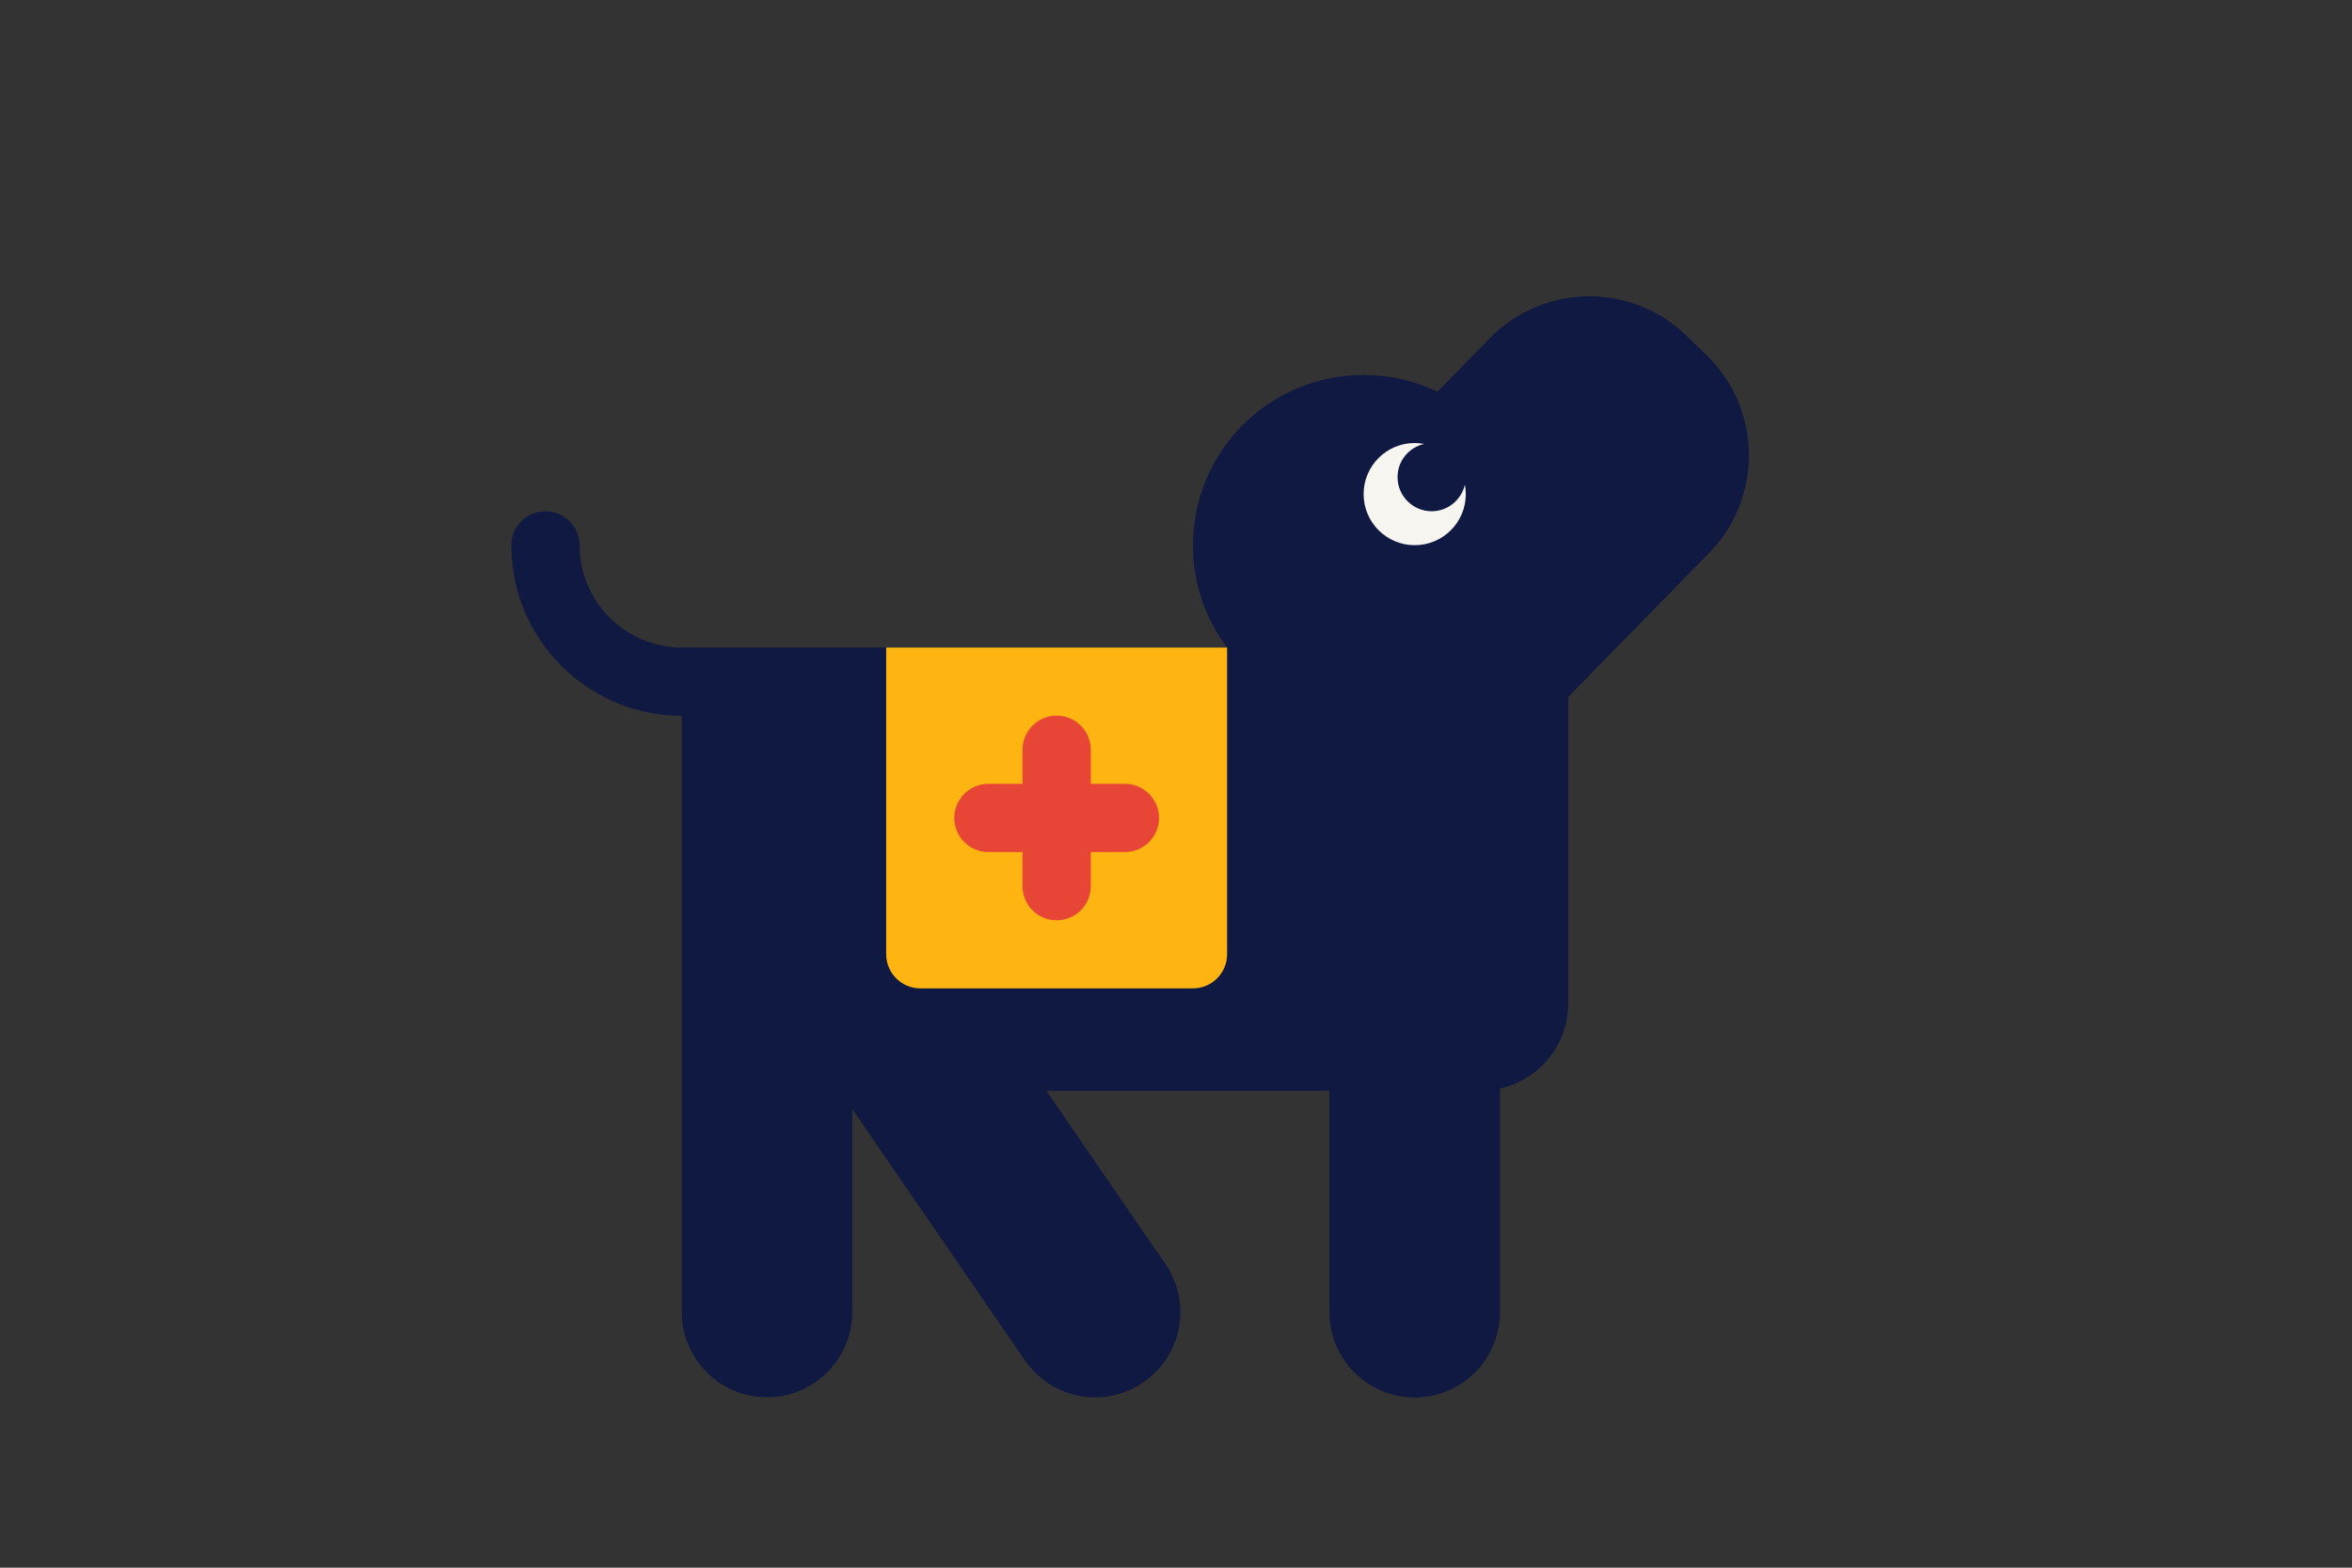 <?xml version="1.0" encoding="utf-8"?>
<!-- Generator: Adobe Illustrator 21.0.0, SVG Export Plug-In . SVG Version: 6.00 Build 0)  -->
<!DOCTYPE svg PUBLIC "-//W3C//DTD SVG 1.1//EN" "http://www.w3.org/Graphics/SVG/1.1/DTD/svg11.dtd">
<svg version="1.1" id="Laag_1" xmlns="http://www.w3.org/2000/svg" xmlns:xlink="http://www.w3.org/1999/xlink" x="0px" y="0px"
	 width="1275px" height="850px" viewBox="0 0 1275 850" style="enable-background:new 0 0 1275 850;" xml:space="preserve">
<rect x="0" y="0" width="1275" height="850" fill="#333333" stroke="none"/>
<style type="text/css">
	.st0{fill:none;}
	.st1{fill:#0F1941;}
	.st2{fill:#FFB511;}
	.st3{fill:#E74536;}
	.st4{fill:#F7F5F0;}
</style>
<rect class="st0" width="1275" height="850"/>
<path class="st1" d="M925.3,192.8l-10.9-10.6c-29.8-29.2-77.6-28.6-106.8,1.2l-28.4,29c-12.1-5.9-25.7-9.1-40.1-9.1
	c-51,0-92.4,41.4-92.4,92.4c0,20.8,6.9,40,18.5,55.4H415.8h0h-46.2v0c-30.6,0-55.4-24.9-55.4-55.4c0-10.2-8.3-18.5-18.5-18.5
	s-18.5,8.3-18.5,18.5c0,50.9,41.4,92.4,92.4,92.4v9.2v194v120.1c0,25.5,20.7,46.2,46.2,46.2h0c25.5,0,46.2-20.7,46.2-46.2V601.3
	l93.6,136.3c14.4,21,43.2,26.4,64.2,11.9l0,0c21-14.4,26.4-43.2,11.9-64.2l-64.5-93.9h153.5v120.1c0,25.5,20.7,46.2,46.2,46.2h0
	c25.5,0,46.2-20.7,46.2-46.2V590.2c21.1-4.7,37-23.5,37-46V377.9l76.5-78.2C955.7,269.8,955.2,222,925.3,192.8z"/>
<path class="st2" d="M646.7,535.9H498.9c-10.2,0-18.5-8.3-18.5-18.5V351.1h184.8v166.3C665.2,527.6,656.9,535.9,646.7,535.9z"/>
<path class="st3" d="M609.8,425h-18.5v-18.5c0-10.2-8.3-18.5-18.5-18.5s-18.5,8.3-18.5,18.5V425h-18.5c-10.2,0-18.5,8.3-18.5,18.5v0
	c0,10.2,8.3,18.5,18.5,18.5h18.5v18.5c0,10.2,8.3,18.5,18.5,18.5s18.5-8.3,18.5-18.5V462h18.5c10.2,0,18.5-8.3,18.5-18.5v0
	C628.3,433.3,620,425,609.8,425z"/>
<path class="st4" d="M776.1,277.2c-10.2,0-18.5-8.3-18.5-18.5c0-8.8,6.1-16.1,14.4-18c-1.7-0.3-3.4-0.5-5.1-0.5
	c-15.3,0-27.7,12.4-27.7,27.7c0,15.3,12.4,27.7,27.7,27.7c15.3,0,27.7-12.4,27.7-27.7c0-1.7-0.2-3.5-0.5-5.1
	C792.2,271,784.9,277.2,776.1,277.2z"/>
<g>
</g>
<g>
</g>
<g>
</g>
<g>
</g>
<g>
</g>
<g>
</g>
<g>
</g>
<g>
</g>
<g>
</g>
<g>
</g>
<g>
</g>
<g>
</g>
<g>
</g>
<g>
</g>
<g>
</g>
</svg>
